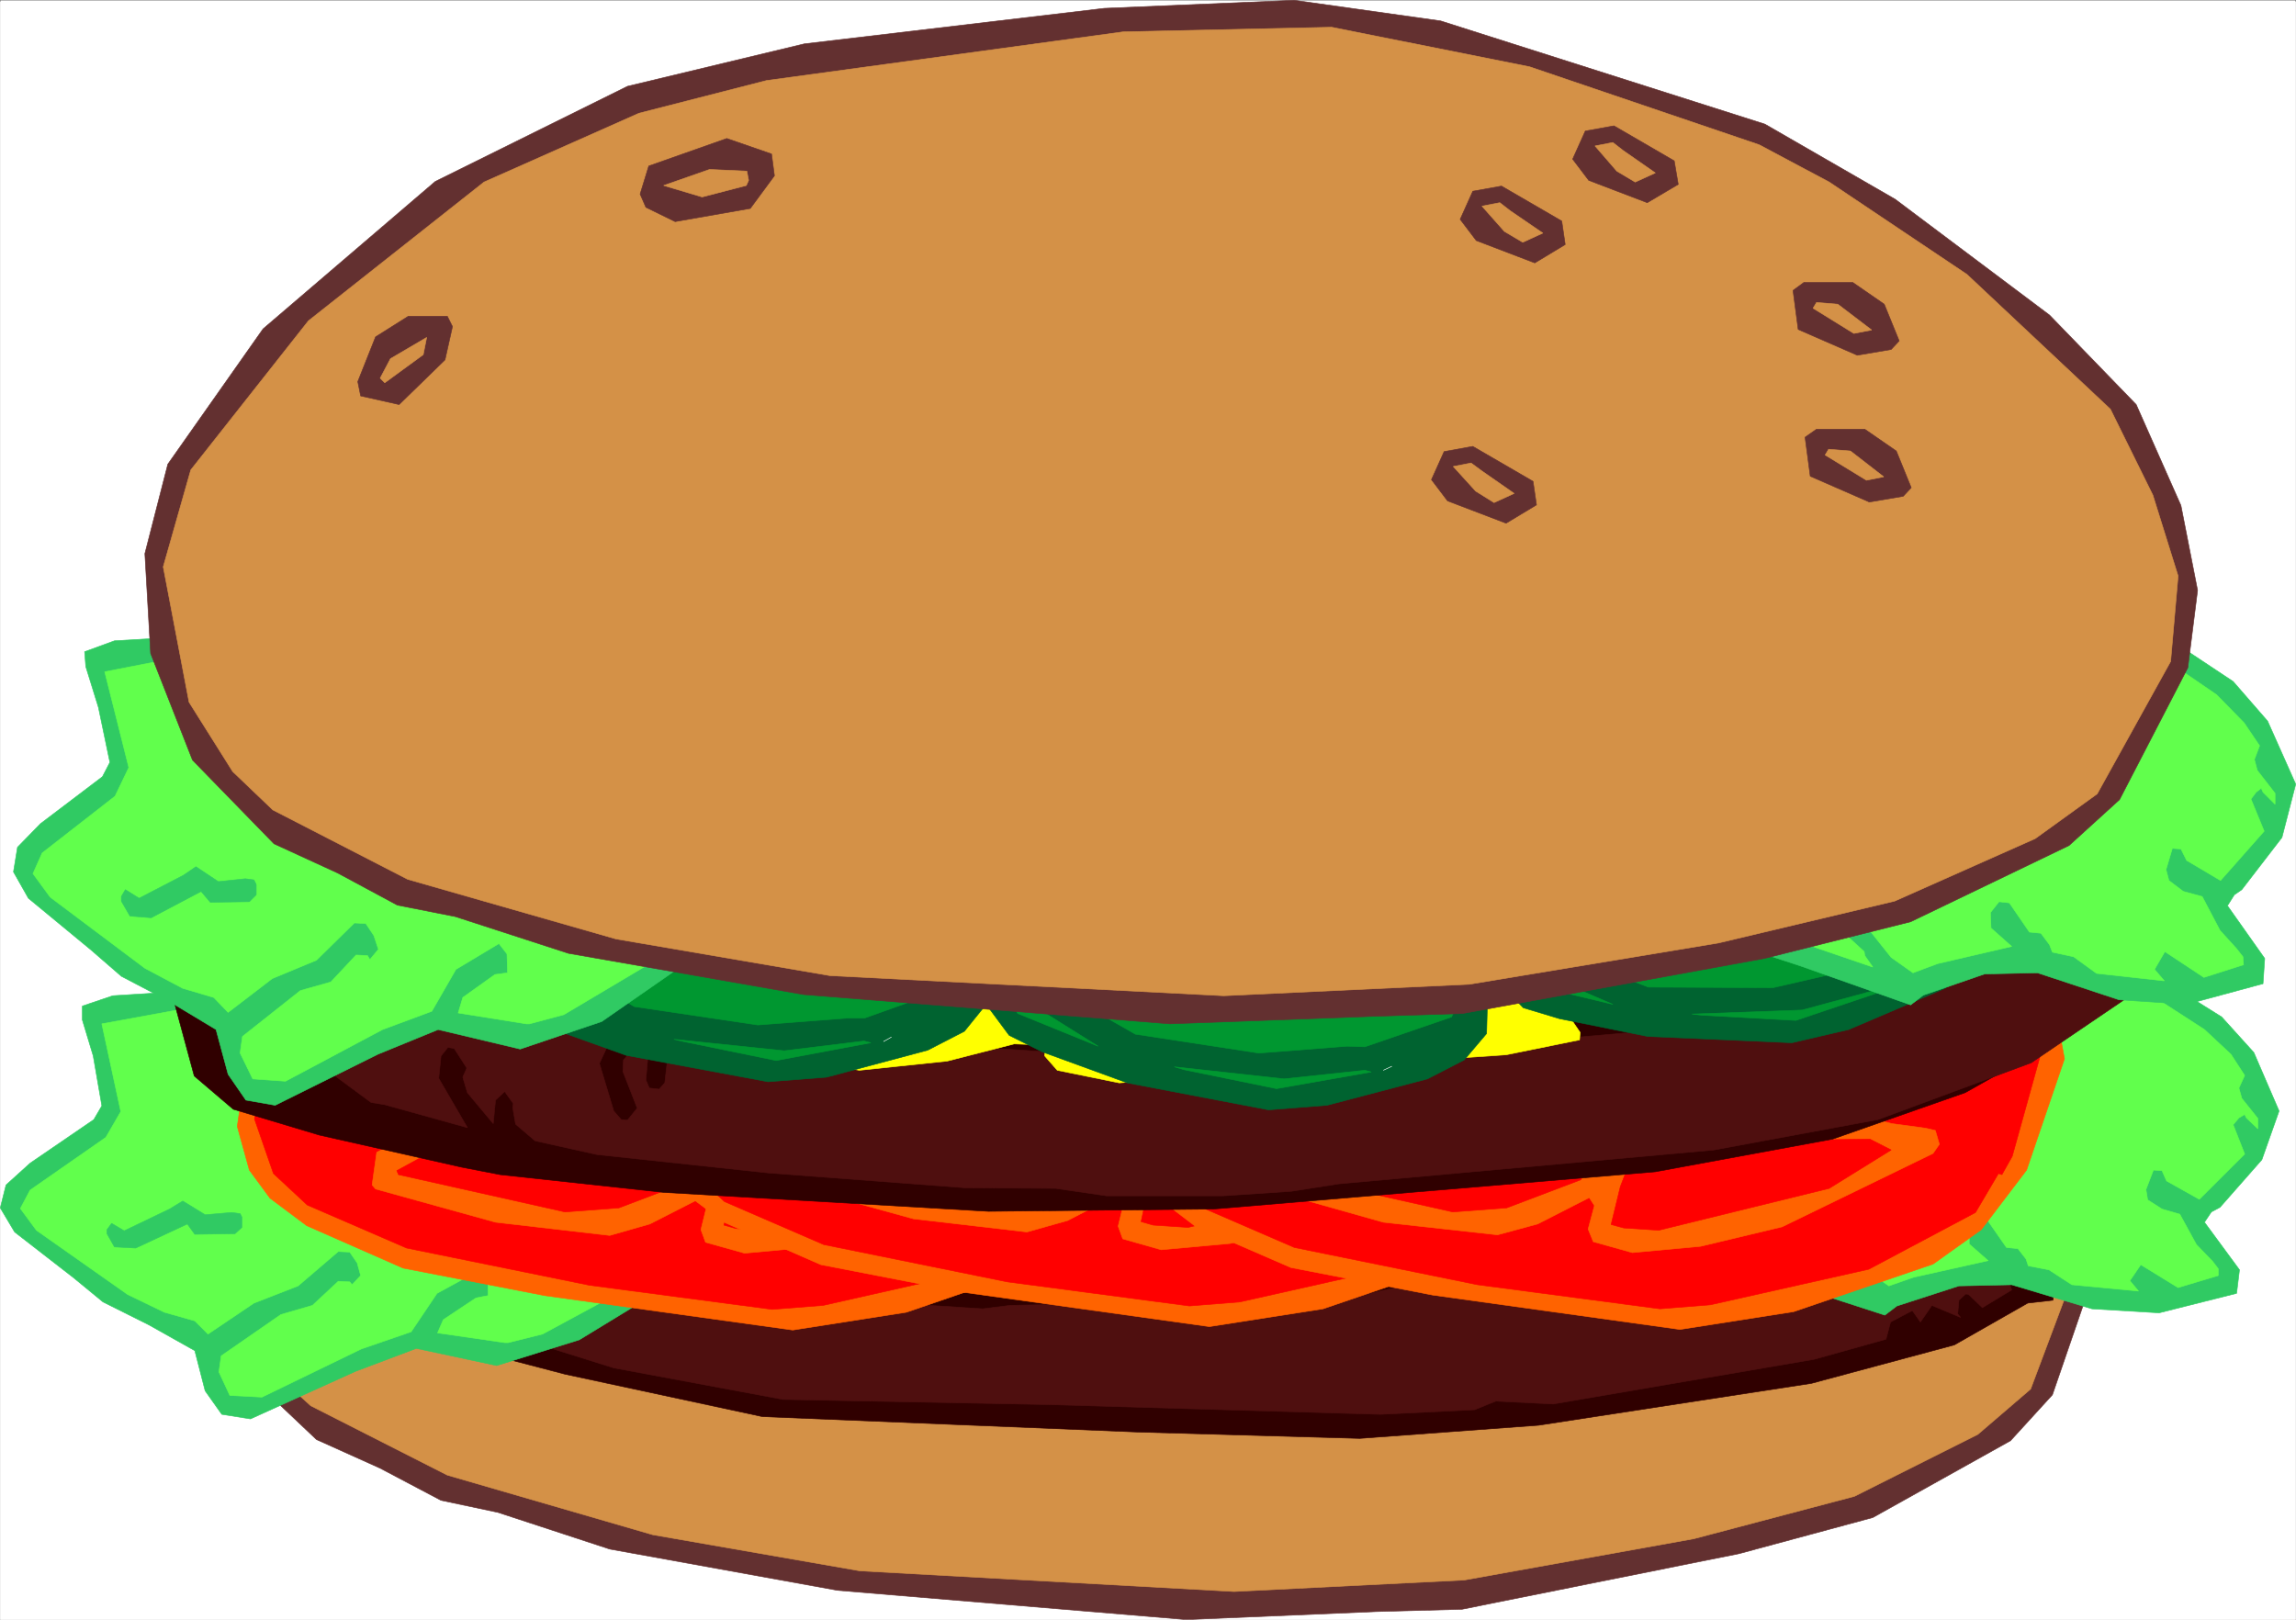 <svg width="3996.981" height="2819.604" viewBox="0 0 2997.736 2114.703" xmlns="http://www.w3.org/2000/svg"><rect x="0" y="0" width="2997.736" height="2114.703" fill="#333333" stroke="none"/><defs><clipPath id="a"><path d="M0 0h2997.016v2112.3H0Zm0 0"/></clipPath><clipPath id="b"><path d="M200 775h2539v1337.3H200Zm0 0"/></clipPath><clipPath id="c"><path d="M199 775h2541v1337.3H199Zm0 0"/></clipPath></defs><path style="fill:#fff;fill-opacity:1;fill-rule:nonzero;stroke:none" d="M0 2112.3h2997.016V-2.03H0Zm0 0" transform="translate(.36 2.402)"/><g clip-path="url(#a)" transform="translate(.36 2.402)"><path style="fill:#fff;fill-opacity:1;fill-rule:evenodd;stroke:#fff;stroke-width:.19;stroke-linecap:square;stroke-linejoin:bevel;stroke-miterlimit:10;stroke-opacity:1" d="M0 .25h766.5V541H0Zm0 0" transform="matrix(3.91 0 0 -3.91 0 2113.28)"/></g><g clip-path="url(#b)" transform="translate(.36 2.402)"><path style="fill:#633030;fill-opacity:1;fill-rule:evenodd;stroke:none" d="m2627.637 1302.191-122.89-116.05-210.517-150.457-174.582-98.102-418.093-134.777-183.575-26.942-233 10.48-363.394 46.41-210.55 54.665-219.509 124.297-185.101 192.41-94.387 176.695-12.004 116.793 25.492 130.281 71.164 139.274 116.164 110.027 83.168 37.457 79.41 41.914 74.172 15.72 146.118 47.937 297.433 53.879 455.555 38.199 248.012-10.477 111.632-3.012 361.868-72.609 174.582-47.152 179.82-100.332 54.703-59.903 59.195-172.195-1.484-101.074-36.715-111.55zm0 0"/></g><g clip-path="url(#c)" transform="translate(.36 2.402)"><path style="fill:none;stroke:#633030;stroke-width:.19;stroke-linecap:square;stroke-linejoin:bevel;stroke-miterlimit:10;stroke-opacity:1" d="m672.03 207.44-31.43 29.68-53.84 38.48-44.65 25.09-106.93 34.47-46.95 6.89-59.59-2.68-92.94-11.87-53.85-13.98-56.14-31.79-47.34-49.21-24.14-45.19-3.07-29.87 6.52-33.32 18.2-35.62 29.71-28.14 21.27-9.58 20.31-10.72 18.97-4.02 37.37-12.26 76.07-13.78L396.09.25l63.43 2.68 28.55.77 92.55 18.57 44.65 12.06 45.99 25.66 13.99 15.32 15.14 44.04-.38 25.85-9.39 28.53zm0 0" transform="matrix(3.91 0 0 -3.91 0 2113.28)"/></g><path style="fill:#d49147;fill-opacity:1;fill-rule:evenodd;stroke:#d49147;stroke-width:.19;stroke-linecap:square;stroke-linejoin:bevel;stroke-miterlimit:10;stroke-opacity:1" d="m663.98 205.71-51.16 45-47.72 30.64-23.76 12.64-76.07 26.04-64.01 13.21-65.53-1.72-110.19-16.09-38.9-11.1-45.6-22.98-48.87-46.15-30.28-49.59-4.21-32.56 14.18-45.19L89.3 84.69l14.37-13.02 45.61-23.17 68.6-19.91 69.17-12.06 124.94-6.9 76.85 3.83 76.65 13.79 53.65 14.17 41.2 20.68 17.63 15.13 16.67 44.42-1.72 28.34-11.69 27.19zm0 0" transform="matrix(3.91 0 0 -3.91 .36 2115.682)"/><path style="fill:#300000;fill-opacity:1;fill-rule:evenodd;stroke:#300000;stroke-width:.19;stroke-linecap:square;stroke-linejoin:bevel;stroke-miterlimit:10;stroke-opacity:1" d="m676.63 182.93 12.65-15.71 6.51-15.31-4.98-30.45-4.6-7.47-.77-7.08-8.43-.96-24.53-13.98-47.71-12.83-91.02-13.98-59.79-4.4-73.78 2.11-125.7 5.17-65.92 14.17-36.6 9.57-22.61 5.55-37.75 19.34-29.51 13.6-5.18.76-8.62 12.83-1.15 9.58 1.72 11.29-1.91 9.39 6.51 7.27 38.52 8.81 63.62 8.24 46.76 4.4 18.58.57 59.98 5.75 45.03-2.3 174.57-1.15 45.04-3.06 48.48-2.11 8.05.96 43.3-7.47zm0 0" transform="matrix(3.91 0 0 -3.91 .36 2115.682)"/><path style="fill:#4f1717;fill-opacity:1;fill-rule:evenodd;stroke:#4f1717;stroke-width:.19;stroke-linecap:square;stroke-linejoin:bevel;stroke-miterlimit:10;stroke-opacity:1" d="m662.45 180.05 11.3-5.74 1.15-.19 2.49-4.02-53.08-20.49-101.17-20.87-55.19-9.39-45.99-4.21-60.36-.57-55.96-1.15-107.12 10.15-41.58 9.76-18.01 7.09-9.2 1.34-37.75 17.04-29.51 15.51 22.8 8.62 65.35 7.27 29.89 4.98 9.2-1.34 42.54 3.45 16.48 2.1 4.79-2.1 13.41 4.21 24.34.19 26.06-1.53 10.92-.19 44.08-.19h123.6l1.91-3.07 9.39 1.34 98.11-4.02 28.56-4.98zm0 0" transform="matrix(3.91 0 0 -3.91 .36 2115.682)"/><path style="fill:#4f0f0f;fill-opacity:1;fill-rule:evenodd;stroke:#4f0f0f;stroke-width:.19;stroke-linecap:square;stroke-linejoin:bevel;stroke-miterlimit:10;stroke-opacity:1" d="m688.7 139.27-1.53-3.45-7.86-2.11-1.53-3.25-.19-2.49 1.72-2.68-17.25-1.92-2.3-1.91-.38-3.45 1.73-2.68 5.74.19 3.07-.38 1.73-4.79-9.78-5.93-4.6 4.4-.95.19-2.3-2.1-.39-4.6.96-1.15-9.58 4.02-3.83-5.55-2.69 3.83-7.28-3.83-1.53-5.74-23.95-6.71-87.19-14.93-19.17.96-7.09-2.88-31.42-1.53-110.95 3.26-88.53 1.72-56.53 10.53-42.16 13.21-31.62 8.05-20.12 10.72-51.35 23.55 4.98 8.62-1.92 2.87-3.83-.57-4.79 3.06.19 1.72 8.24-1.91 4.02-6.51 9.01-2.11 3.07-.57 1.91 1.91.19 3.64-4.21 4.98-4.03-.19-2.87.38-7.47 9-4.99.77.2 3.44 39.47-21.83 58.25-22.78 52.89-9.19 49.06-5.94 71.09-4.6 9.2 1.15 86.04 1.73 34.11 2.29 29.13 6.51 68.6 9.58 47.9 10.91 15.91.19 8.24-7.08 10.54 1.91 6.32-1.91 2.49 2.11 3.84-1.92 2.87-.38 2.3 2.1.38 3.45-10.35 8.43-5.17.76-6.32-6.12-7.09 2.29-.77 1.15 22.04 8.43 1.91-.19-.19-2.49 2.88-3.83 10.92-1.54.96 1.15.19 2.11-8.82 7.09 9.78 3.44 4.6-3.06 5.55 4.02 11.12-9.77zm0 0" transform="matrix(3.91 0 0 -3.91 .36 2115.682)"/><path style="fill:#30ca63;fill-opacity:1;fill-rule:evenodd;stroke:#30ca63;stroke-width:.19;stroke-linecap:square;stroke-linejoin:bevel;stroke-miterlimit:10;stroke-opacity:1" d="m686.98 232.9 26.06-13.4 28.74-18 10.73-11.87 8.43-19.53-5.75-16.28-13.98-15.89-2.88-1.54-2.3-3.44 11.69-15.89-.96-7.86-25.87-6.51-22.42 1.34-26.82 8.05-17.63-.39-20.7-6.7-4.02-3.06-36.03 11.68-62.28 18.38-10.73-3.45-8.43-6.51-7.66-3.83-26.83 3.45-31.24 5.94-43.3-6.51-16.68 3.83-20.31 8.04-15.33-1.53-39.28-17.05-32.96-1.53-32.19 4.79-22.23-5.36-30.47-18.58-27.59-8.61-26.83 5.74-20.31-7.66-35.07-15.89-9.58 1.53-5.56 7.85-3.45 13.41-15.33 8.61-15.33 7.66-9.77 8.04-19.74 15.32L0 137.74l1.92 7.65 8.04 7.28 21.27 14.55 2.69 4.6-2.88 16.66-3.64 12.06v4.6l10.16 3.44 41.96 2.69 30.09-.39 12.46 7.85 42.92-.76 20.5 11.29 4.22 2.69 49.25-4.03 65.34-14.55 39.67 1.34 20.12 14.17 18.97 2.68 43.69-3.44 32.96-4.79 28.55-1.53 13.61 4.98 12.26 10.14 37.37.58 46.56-7.66 22.04 1.91 22.04 19.92 9.96-1.73zm0 0" transform="matrix(3.91 0 0 -3.91 .36 2115.682)"/><path style="fill:#61ff4c;fill-opacity:1;fill-rule:evenodd;stroke:#61ff4c;stroke-width:.19;stroke-linecap:square;stroke-linejoin:bevel;stroke-miterlimit:10;stroke-opacity:1" d="m715.91 210.31 20.12-13.02 8.82-8.24 4.6-7.08-1.92-4.21.96-3.45 5.36-6.7v-3.45l-3.83 3.64-.57 1.15-1.92-1.15-1.92-2.3 3.84-9.77-15.14-15.12-10.93 6.13-1.53 3.44-2.87.19-2.49-6.51.57-3.44 4.79-3.07 5.94-1.72 5.56-10.15 5.36-5.55 1.92-2.49v-2.3l-13.41-4.02-12.46 7.66-3.64-5.36 2.87-3.45-22.22 2.11-7.67 4.98-6.9 1.34-.76 2.29-2.69 3.45-3.83.38-6.13 8.81-3.45.19-2.87-3.25v-4.6l6.32-5.55-24.91-5.55-8.24-2.88-6.9 4.79-13.61 16.09-3.45 2.68-2.87-2.3v-5.36l10.92-9.39v-1.14l2.49-3.64-54.23 16.85-4.98 2.68 8.82 4.21 7.09-.19 1.53 2.11-.96 5.74-2.49 1.72-12.65-3.25-11.3-6.51-14.37 2.87-12.46-2.68-11.69-9.19-6.32-1.73-7.28 5.94-1.73 5.55-13.41 13.02-4.41.77-2.87-3.06v-2.3l15.52-12.45 1.91-6.89-16.28 2.87-1.73 2.3-32.96 1.72-6.51-.57v3.25l-4.41 2.68-13.61.58-4.02 6.51-.19 2.3-5.56 2.49-16.29 3.25-1.34-3.64.19-3.25 4.22-3.64 14.18-1.72 2.87-7.66 8.82-3.83-18.02-1.53-13.41 4.21-24.72 6.89-14.18-1.72-21.65-10.15-11.31-5.74-35.64-2.88-33.15 4.98-11.69-1.53v2.11l-3.83 4.78-6.33.19-13.22 2.88-18.59-5.75-8.05 4.02-1.91 3.07-1.92 2.29-2.49.2-1.92-3.64.2-2.87 9.58-9.58 13.6-.57 8.82 4.21 14.56-1.91 2.68-2.49-44.64-24.13-11.5-2.87h-1.15l-22.42 3.25 1.91 4.41 10.93 7.27 4.02.77v5.55l-2.3 3.26-14.75-8.05-8.63-12.83-16.67-5.74-33.15-16.08-10.73.57-3.64 7.85.77 5.36 19.92 13.79 10.54 3.06 8.63 8.05 3.83-.2.77-.95 2.87 3.06-1.15 4.21-2.49 3.64-3.83.19-13.42-11.49-14.75-5.74-15.33-10.34-4.41 4.4-10.16 2.88-12.26 5.93-30.47 21.45-5.36 7.27 3.25 6.13 25.3 17.62 4.98 8.61-6.32 29.3 31.42 5.75 47.14-1.15 11.69 7.47 12.46-.58 12.65-4.21 3.45-.19 1.91 2.29 16.86 3.64 23.19 13.21 52.89-5.93 55.38-12.64 41.77.77 8.82 4.21 11.88 10.72 29.32 2.87 87.38-10.91 17.24 3.45 19.17 12.44 28.74.19 4.22-1.91 52.69-6.32 20.7 4.41 20.12 17.23 23.57-8.24zm0 0" transform="matrix(3.91 0 0 -3.91 .36 2115.682)"/><path style="fill:#30ca63;fill-opacity:1;fill-rule:evenodd;stroke:#30ca63;stroke-width:.19;stroke-linecap:square;stroke-linejoin:bevel;stroke-miterlimit:10;stroke-opacity:1" d="m319.44 140.61-3.45-1.92-9.2.39-14.95-9.58-18.97-1.91-6.89.95v6.9l11.68-2.87 17.63 4.78 13.23 10.15 9-2.68zM77.22 136.2l2.88-.38.57-1.15v-3.45l-2.3-2.1-13.41-.19-2.49 3.44-17.25-8.04-7.09.38-2.49 4.41v1.34l1.54 2.11 4.21-2.49 15.14 7.27 4.41 2.68 7.47-4.59zm0 0" transform="matrix(3.91 0 0 -3.91 .36 2115.682)"/><path style="fill:#ff6300;fill-opacity:1;fill-rule:evenodd;stroke:#ff6300;stroke-width:.19;stroke-linecap:square;stroke-linejoin:bevel;stroke-miterlimit:10;stroke-opacity:1" d="M372.33 232.9 389 207.05l3.83-19.72-12.65-37.15-14.94-19.91-16.29-11.49-46.37-15.89-37.95-5.94-82.78 11.49-47.33 9.19-32.19 14.17-12.27 9.19-6.89 9.38-4.03 14.56 5.17 35.99 18.98 22.41 76.84 38.49 46.56 12.06 64.58-2.68 11.31-1.53 40.81-13.79zm0 0" transform="matrix(3.91 0 0 -3.91 .36 2115.682)"/><path style="fill:red;fill-opacity:1;fill-rule:evenodd;stroke:red;stroke-width:.19;stroke-linecap:square;stroke-linejoin:bevel;stroke-miterlimit:10;stroke-opacity:1" d="m356.23 238.46 22.8-26.05 6.52-20.48-10.16-37.15-3.45-6.13-1.15.38-7.66-13.02-35.64-18.95-52.7-11.88-17.05-1.34-60.94 8.05-61.13 12.44-33.15 14.36-11.31 10.53-6.32 18.2 4.41 28.53 14.18 19.72 73.01 36 49.44 15.51 16.09-3.64 10.73 3.26 48.1-4.22 29.51-9.19zm0 0" transform="matrix(3.91 0 0 -3.91 .36 2115.682)"/><path style="fill:#ff6300;fill-opacity:1;fill-rule:evenodd;stroke:#ff6300;stroke-width:.19;stroke-linecap:square;stroke-linejoin:bevel;stroke-miterlimit:10;stroke-opacity:1" d="m318.86 243.82-39.66-23.75-4.41-3.83 4.22-1.15 49.63 16.28 15.33-4.21 15.14-15.32 3.44-14.74-4.4-17.43-14.76-7.08-17.05-2.88-1.34-1.34 10.15-2.68 11.31-1.53 3.26-.77 1.34-4.4-2.11-3.06-50.4-24.71-27.21-6.51-22.8-2.1-13.03 3.64-1.54 4.21 1.92 7.85-1.72 2.87-17.25-8.81-13.41-3.83-38.14 4.41-40.05 11.1-1.15 1.34 1.54 10.92 20.12 10.53 14.75 9.19-8.05 1.15-38.7-10.15-11.31.19-5.94 3.45-1.73 8.62 10.74 15.7 25.86 19.53 36.03 18.38 31.43 13.98 40.81 4.79 35.07 2.1 41.97-3.06 3.45-1.15zm0 0" transform="matrix(3.91 0 0 -3.91 .36 2115.682)"/><path style="fill:red;fill-opacity:1;fill-rule:evenodd;stroke:red;stroke-width:.19;stroke-linecap:square;stroke-linejoin:bevel;stroke-miterlimit:10;stroke-opacity:1" d="m298.17 236.92-37.56-21.83-8.24-8.04-3.26-9.76-12.26 3.06-14.18-.96-2.88-2.1-.57-3.07 1.15-2.87 10.35-1.72 3.25-.77-4.02-16.47 2.11-1.72 3.06-.57 11.12 15.51 21.84-1.34 2.88 1.72.76 3.64-2.3 4.21h-8.43l-4.4 1.15 1.91 7.66 51.55 14.93 15.33 5.75 14.37-4.21 15.91-15.32-1.15-14.75-2.69-6.7-11.49-3.83-36.22-4.4-45.22 1.72-2.69-2.11-1.15-4.78 3.84-3.64 12.45-.77 16.48-4.59 40.05.76 7.09-3.63-20.7-13.03-56.72-13.97-11.88.76-4.02 1.15 2.87 12.64 5.37 13.4 1.15 4.98-2.11 4.21-2.3.77-6.32-7.28-9.01-13.59-24.72-9.38-18.01-1.35-55.57 12.45-.58 1.34 44.27 24.13 31.04 12.83 3.07 2.87-.39 3.83-1.34 3.06-25.67-5.74-41.78-11.11-28.17-5.93-8.24 1.15-1.91.57 1.72 6.89 24.15 22.02 67.45 32.75 59.4 8.81 41.58-1.73 6.71-1.91zm0 0" transform="matrix(3.91 0 0 -3.91 .36 2115.682)"/><path style="fill:#ff6300;fill-opacity:1;fill-rule:evenodd;stroke:#ff6300;stroke-width:.19;stroke-linecap:square;stroke-linejoin:bevel;stroke-miterlimit:10;stroke-opacity:1" d="m247.58 235.97-.58-3.45-20.12-5.55-2.87-1.92 8.05-8.61 7.85-3.07 1.35-4.02-3.84-2.49-34.87 8.04-19.74-.95-1.53.38v3.64l4.21 6.7 21.27 7.66 22.42 3.64 14.18 3.63 2.49-.57zm87.38-36.19-2.68-5.37-14.95 5.17 1.15 5.37 6.52 2.49 5.36-6.52zm0 0" transform="matrix(3.91 0 0 -3.91 .36 2115.682)"/><path style="fill:red;fill-opacity:1;fill-rule:evenodd;stroke:red;stroke-width:.19;stroke-linecap:square;stroke-linejoin:bevel;stroke-miterlimit:10;stroke-opacity:1" d="m213.85 221.03-15.33.77-1.72.57 17.25 5.17.95-2.49zm0 0" transform="matrix(3.91 0 0 -3.91 .36 2115.682)"/><path style="fill:#ff6300;fill-opacity:1;fill-rule:evenodd;stroke:#ff6300;stroke-width:.19;stroke-linecap:square;stroke-linejoin:bevel;stroke-miterlimit:10;stroke-opacity:1" d="m176.49 204.37-.39-2.3-11.88-1.91-6.51 5.55.96 4.6 5.74.76 4.41 3.64 6.9-9zm26.06-37.15 7.09-5.74 1.34-.19 1.34.76-.77-2.49-2.1.58-1.73-2.87-.57-2.49-3.26 2.1-3.07-2.68-2.3-.76-3.06.76.57 2.68-5.94 5.37.58 2.29 9.19 4.6 2.88-.77zm308.9 66.83 17.05-25.85 3.64-19.72-12.64-37.15-15.14-19.91-16.1-11.49-46.56-15.9-37.95-5.93-82.39 11.49-47.34 9.19-32.38 14.17-12.26 9.19-6.9 9.38-4.03 14.55 5.37 36 18.78 22.41 77.03 38.49L366 275.03l64.58-2.68 11.12-1.72 41-13.6zm0 0" transform="matrix(3.91 0 0 -3.91 .36 2115.682)"/><path style="fill:red;fill-opacity:1;fill-rule:evenodd;stroke:red;stroke-width:.19;stroke-linecap:square;stroke-linejoin:bevel;stroke-miterlimit:10;stroke-opacity:1" d="m495.35 239.6 23-26.04 6.51-20.49-10.16-37.14-3.44-6.13-1.15.38-7.67-13.02-35.64-18.96-52.89-11.87-16.86-1.34-60.75 8.04-61.32 12.45-33.15 14.36-11.31 10.53-6.32 18.19 4.41 28.54 14.18 19.72 73.2 36 49.25 15.51 16.09-3.64 10.73 3.25 48.1-4.21 29.32-9.19zm0 0" transform="matrix(3.91 0 0 -3.91 .36 2115.682)"/><path style="fill:#ff6300;fill-opacity:1;fill-rule:evenodd;stroke:#ff6300;stroke-width:.19;stroke-linecap:square;stroke-linejoin:bevel;stroke-miterlimit:10;stroke-opacity:1" d="m457.98 244.97-39.47-23.75-4.6-3.83 4.41-1.15 49.44 16.28 15.52-4.21 14.94-15.32 3.65-14.75-4.41-17.42-14.76-7.09-17.05-2.87-1.53-1.34 10.34-2.68 11.31-1.34 3.07-.96 1.53-4.4-2.11-3.06-50.4-24.71-27.21-6.51-22.99-2.1-12.84 3.64-1.53 4.21 1.91 7.85-1.72 2.87-17.06-8.81-13.6-3.83-37.94 4.41-40.25 11.1-1.15 1.34 1.54 10.92 20.31 10.53 14.75 9.19-8.24 1.15-38.51-10.15-11.5.19-5.94 3.45-1.72 8.62 10.92 15.7 25.68 19.53 36.02 18.38 31.43 13.98 40.81 4.79 34.88 2.1 41.97-3.06 3.45-1.15zm0 0" transform="matrix(3.91 0 0 -3.91 .36 2115.682)"/><path style="fill:red;fill-opacity:1;fill-rule:evenodd;stroke:red;stroke-width:.19;stroke-linecap:square;stroke-linejoin:bevel;stroke-miterlimit:10;stroke-opacity:1" d="m437.29 238.07-37.56-21.83-8.05-8.04-3.45-9.76-12.07 3.06-14.18-.96-2.68-2.1-.77-3.07 1.34-2.87 10.16-1.72 3.26-.77-4.03-16.47 2.11-1.53 3.07-.77 10.92 15.52 21.84-1.35 2.88 1.73.96 3.64-2.5 4.21h-8.43l-4.21 1.15 1.91 7.66 51.36 14.93 15.33 5.75 14.37-4.02 16.1-15.51-1.34-14.75-2.5-6.7-11.68-3.83-36.22-4.4-45.03 1.72-2.88-2.11-1.15-4.78 4.03-3.64 12.45-.77 16.29-4.59 40.05.76 7.09-3.64-20.5-13.02-56.92-13.98-11.69.77-4.02 1.15 2.68 12.64 5.37 13.4 1.15 4.98-1.92 4.21-2.3.77-6.32-7.28-9.01-13.59-24.72-9.39-18.01-1.34-55.57 12.45-.58 1.34 44.46 24.13 30.85 12.83 3.07 2.87-.19 3.83-1.54 3.06-25.67-5.74-41.78-11.11-28.17-5.93-8.24 1.15-1.72.57 1.53 6.89 24.15 22.02 67.45 32.75 59.4 8.81 41.39-1.73 6.71-1.91zm0 0" transform="matrix(3.91 0 0 -3.91 .36 2115.682)"/><path style="fill:#ff6300;fill-opacity:1;fill-rule:evenodd;stroke:#ff6300;stroke-width:.19;stroke-linecap:square;stroke-linejoin:bevel;stroke-miterlimit:10;stroke-opacity:1" d="m386.89 237.12-.77-3.45-19.73-5.55-2.88-1.92 8.05-8.62 7.67-3.06 1.34-4.02-3.84-2.49-34.87 8.04-19.74-.96-1.34.39v3.64l4.02 6.7 21.47 7.66 22.42 3.64 14.18 3.63 2.3-.57zm87.19-36.2-2.49-5.36-15.14 5.17 1.15 5.56 6.71 2.29 5.17-6.51zm0 0" transform="matrix(3.91 0 0 -3.91 .36 2115.682)"/><path style="fill:red;fill-opacity:1;fill-rule:evenodd;stroke:red;stroke-width:.19;stroke-linecap:square;stroke-linejoin:bevel;stroke-miterlimit:10;stroke-opacity:1" d="m353.36 222.18-15.53.77-1.53.57 17.06 5.17.95-2.49zm0 0" transform="matrix(3.91 0 0 -3.91 .36 2115.682)"/><path style="fill:#ff6300;fill-opacity:1;fill-rule:evenodd;stroke:#ff6300;stroke-width:.19;stroke-linecap:square;stroke-linejoin:bevel;stroke-miterlimit:10;stroke-opacity:1" d="m315.99 205.52-.38-2.3-12.08-1.91-6.51 5.55.96 4.6 5.75.76 4.59 3.64 6.71-9zm26.06-37.15 7.09-5.74 1.34-.19 1.15.76-.57-2.49-2.3.58-1.73-2.87-.57-2.49-3.07 2.1-3.06-2.68-2.5-.76-3.06.76.57 2.68-5.94 5.36.58 2.3 9.2 4.6 2.87-.77zm326.53 64.72 17.05-25.85 3.65-19.72-12.65-37.15-15.14-19.91-16.1-11.49-46.56-15.89-37.94-5.94-82.59 11.49-47.34 9.19-32.19 13.98-12.26 9.38-6.9 9.38-3.83 14.37 5.17 36.19 18.59 22.4 77.03 38.49 46.57 12.06 64.57-2.87 11.12-1.34 41.01-13.98zm0 0" transform="matrix(3.91 0 0 -3.91 .36 2115.682)"/><path style="fill:red;fill-opacity:1;fill-rule:evenodd;stroke:red;stroke-width:.19;stroke-linecap:square;stroke-linejoin:bevel;stroke-miterlimit:10;stroke-opacity:1" d="m652.67 238.65 22.81-26.04 6.7-20.49-10.34-37.15-3.45-6.13-1.15.38-7.67-13.02-35.64-18.95-52.89-11.88-16.86-1.34-60.94 8.05-61.13 12.44-33.15 14.36-11.3 10.54-6.33 18.19 4.41 28.53 14.18 19.72 73.01 36 49.44 15.51 16.1-3.64 10.73 3.26 48.1-4.22 29.31-9.38zm0 0" transform="matrix(3.91 0 0 -3.91 .36 2115.682)"/><path style="fill:#ff6300;fill-opacity:1;fill-rule:evenodd;stroke:#ff6300;stroke-width:.19;stroke-linecap:square;stroke-linejoin:bevel;stroke-miterlimit:10;stroke-opacity:1" d="m615.31 244.01-39.67-23.75-4.6-3.82 4.41-1.15 49.44 16.27 15.52-4.21 15.14-15.32 3.45-14.74-4.41-17.62-14.75-6.89-17.06-2.88-1.53-1.34 10.35-2.68 11.3-1.53 3.26-.76 1.34-4.6-2.11-3.06L595 131.42l-27.22-6.51-22.8-2.11-13.03 3.64-1.72 4.21 2.1 7.85-1.72 2.68-17.25-8.81-13.41-3.63-38.13 4.21-40.05 11.3-1.15 1.14 1.34 11.11 20.31 10.53 14.76 9.19-8.05.96-38.71-9.96-11.31.2-5.94 3.25-1.72 8.81 10.73 15.51 25.87 19.53 36.02 18.57 31.43 13.98 40.82 4.6 34.87 2.3 41.97-3.07 3.64-1.15zm0 0" transform="matrix(3.91 0 0 -3.91 .36 2115.682)"/><path style="fill:red;fill-opacity:1;fill-rule:evenodd;stroke:red;stroke-width:.19;stroke-linecap:square;stroke-linejoin:bevel;stroke-miterlimit:10;stroke-opacity:1" d="m594.61 237.12-37.75-22.03-8.05-7.85-3.25-9.95-12.46 3.25-14.18-.96-2.68-2.29-.77-2.88 1.34-3.06 10.35-1.53 3.07-.77-3.84-16.46 2.11-1.73 2.88-.76 11.3 15.7 21.85-1.53 2.87 1.91.77 3.45-2.49 4.4h-8.24l-4.41 1.15 1.92 7.66 51.54 14.94 15.33 5.55 14.18-4.02 16.1-15.51-1.15-14.56-2.68-6.7-11.69-3.83-36.03-4.4-45.22 1.72-2.68-2.1-1.15-4.79 3.83-3.64 12.45-.77 16.29-4.59 40.24.57 7.09-3.63-20.69-12.83-56.91-13.98-11.69.76-4.22 1.15 3.07 12.64 5.17 13.4 1.15 4.79-1.92 4.41-2.29.76-6.33-7.28-9-13.78-24.72-9.38-18.02-1.35-55.57 12.45-.57 1.53 44.26 24.13 31.05 12.83 3.06 2.87-.38 3.64-1.53 3.26-25.49-5.75-41.97-11.11-27.97-5.93-8.24 1.15-1.92.57 1.53 6.9 24.34 22.02 67.45 32.74 59.4 8.62 41.59-1.73 6.51-1.72zm0 0" transform="matrix(3.91 0 0 -3.91 .36 2115.682)"/><path style="fill:#ff6300;fill-opacity:1;fill-rule:evenodd;stroke:#ff6300;stroke-width:.19;stroke-linecap:square;stroke-linejoin:bevel;stroke-miterlimit:10;stroke-opacity:1" d="m544.02 236.16-.76-3.45-19.93-5.55-2.88-2.11 8.05-8.42 7.67-3.26 1.53-3.83-4.02-2.68-34.88 8.23-19.55-.95-1.53.38v3.64l4.03 6.7 21.46 7.66 22.42 3.64 14.18 3.64 2.49-.58zm87.38-36.38-2.68-5.37-15.14 5.37 1.15 5.36 6.71 2.3 5.17-6.32zm0 0" transform="matrix(3.91 0 0 -3.91 .36 2115.682)"/><path style="fill:red;fill-opacity:1;fill-rule:evenodd;stroke:red;stroke-width:.19;stroke-linecap:square;stroke-linejoin:bevel;stroke-miterlimit:10;stroke-opacity:1" d="m510.3 221.22-15.52.77-1.54.57 17.25 4.98.77-2.49zm0 0" transform="matrix(3.91 0 0 -3.91 .36 2115.682)"/><path style="fill:#ff6300;fill-opacity:1;fill-rule:evenodd;stroke:#ff6300;stroke-width:.19;stroke-linecap:square;stroke-linejoin:bevel;stroke-miterlimit:10;stroke-opacity:1" d="m472.93 204.37-.38-2.1-12.08-1.92-6.51 5.36 1.15 4.79 5.75.77 4.41 3.63 6.89-9zm26.06-37.15 7.09-5.55 1.34-.38 1.34.96-.76-2.69-2.11.58-1.72-2.68-.58-2.49-3.26 2.11-3.06-2.69-2.49-.76-3.07.76.57 2.69-5.74 5.36.57 2.29 9.2 4.6 2.87-.96zm0 0" transform="matrix(3.91 0 0 -3.91 .36 2115.682)"/><path style="fill:#300000;fill-opacity:1;fill-rule:evenodd;stroke:#300000;stroke-width:.19;stroke-linecap:square;stroke-linejoin:bevel;stroke-miterlimit:10;stroke-opacity:1" d="m606.49 288.82 76.27-13.98 30.85-10.34 10.54-5.36 3.07-5.37 3.06-13.02-.96-10.72-4.21-7.47-29.51-24.12-39.48-22.22-44.26-15.51-59.21-10.91-147.55-12.45-75.12-.76-108.46 6.32-54.61 5.93-12.84 2.49-47.53 10.72-28.74 8.62-13.03 11.11-7.67 28.34v13.02l8.24 10.91 15.33 15.32 8.44 6.89 34.68 15.71 64 18.76 75.69 13.6 109.42 4.02 46.76 1.34 50.01-.58 24.34-1.15 38.32-4.02 1.15.96 46.38-9.38zm0 0" transform="matrix(3.91 0 0 -3.91 .36 2115.682)"/><path style="fill:#4f1717;fill-opacity:1;fill-rule:evenodd;stroke:#4f1717;stroke-width:.19;stroke-linecap:square;stroke-linejoin:bevel;stroke-miterlimit:10;stroke-opacity:1" d="m661.87 271.2 21.46-4.79 8.82-1.91 3.07-.39-15.72-4.78-31.81-21.26-25.29-15.12-32.2-13.41-40.81-5.17-43.31-2.68-42.54-4.4-72.24-2.11-110.57 3.64-69.94.57-69.95 11.11-32.96 13.4-15.9 12.45-2.49 6.13.57 4.98 29.51 15.89 53.08 16.85 10.93 2.11 13.41 4.02 33.34 5.17 47.91 7.08 97.54 3.45 33.15 2.49 16.09-1.34 4.99-.58h53.65l29.7-4.21 1.34.77 62.86-10.15zm0 0" transform="matrix(3.91 0 0 -3.91 .36 2115.682)"/><path style="fill:#4f0f0f;fill-opacity:1;fill-rule:evenodd;stroke:#4f0f0f;stroke-width:.19;stroke-linecap:square;stroke-linejoin:bevel;stroke-miterlimit:10;stroke-opacity:1" d="m735.84 229.26-20.7-17.99-36.98-25.09L627 167.22l-54.81-10.14-125.13-11.3-15.9-2.49-23-1.53h-38.71l-17.05 2.49-30.09.19-65.92 4.98-57.1 6.12-20.7 4.6-6.51 5.55-.96 5.55.19 1.35-2.87 4.02-3.07-2.88-.76-7.85-8.63 10.34-1.53 5.17 1.34 3.07-4.21 6.51-2.11.38-2.3-2.87-.77-7.47 9.58-16.47-27.59 7.66-4.6.77-17.63 13.02-11.88 27.76.57 5.75 14.18 15.13 7.29 4.78 1.15-.19.57-1.53-16.48-18.57.58-16.09 4.21-6.32 4.03-.57 2.1 1.53-3.45 16.28 3.65 7.08 10.53 8.23-7.85-12.82 2.11-13.6 3.64-4.02 2.3.96 2.1 1.91-4.02 11.49 3.64 5.94 5.37 4.21-.58-13.79 2.3-2.87 5.94 9.57 24.34-10.15 40.05-8.61 2.68-.38-5.17-11.11 4.79-15.89 2.49-2.88 2.11-.19 3.25 4.02-4.79 12.26.19 3.83 7.48 8.42 1.15-1.72-1.15-13.4 1.15-2.68 3.26-.39 1.91 2.11.77 6.7 6.51 5.94 4.03-6.51 6.32 6.32 71.48-2.69 15.71 2.11 43.31-2.87 74.35.19 30.08 1.53 68.22 5.94 56.72 3.06 18.78 5.36 45.23 22.41 25.67 18 15.33 8.04 12.46 3.45 12.07-2.11 5.37-3.45 2.87-12.83zm0 0" transform="matrix(3.91 0 0 -3.91 .36 2115.682)"/><path style="fill:#ff0;fill-opacity:1;fill-rule:evenodd;stroke:#ff0;stroke-width:.19;stroke-linecap:square;stroke-linejoin:bevel;stroke-miterlimit:10;stroke-opacity:1" d="M445.53 245.73h23.18l35.84 3.64 31.43-3.64 2.49-5.93.95-2.49-3.64-7.47-21.65-12.26-7.28-2.1-1.34-.96-.19-2.49 18.97-10.91 3.25-4.79-.19-2.49-24.53-4.98-59.59-4.02-69.56-5.36-20.7 4.21-4.21 4.79.19 3.64-10.35.38-22.42-5.74-29.32-3.07-31.81 5.94-2.3 3.64 1.73 5.17 3.26 2.29.95.96.2 1.53-26.26 1.92-12.84-3.07-24.33 5.94.76 9.38 17.25 11.87 29.89 12.83 29.71 7.85 27.97 3.64 36.99 2.11 74.73 5.17 22.8-3.06zm0 0" transform="matrix(3.91 0 0 -3.91 .36 2115.682)"/><path style="fill:#ff0;fill-opacity:1;fill-rule:evenodd;stroke:#ff0;stroke-width:.19;stroke-linecap:square;stroke-linejoin:bevel;stroke-miterlimit:10;stroke-opacity:1" d="m434.22 248.6-.38-7.27 6.13-3.26 46.57 3.64 22.42 4.02 20.69-4.21 3.26-4.02-2.88-5.36-28.16-11.49-5.37-5.75-.19-4.98 11.69-7.85 3.83-1.72h.96l.96-1.15-64.58-8.42-71.29-4.79-17.05 4.59h-2.49l-6.71 11.49-22.04-5.17-30.66-5.55-32.19 3.83-.96.77h-1.34l5.56 10.34-2.3 3.44-46.56.77-15.53 1.53-1.34 1.72 2.49 3.83 43.12 19.34 10.54 2.11 12.84-.38 27.21 7.08 106.92 7.28 24.72-1.92zm0 0" transform="matrix(3.91 0 0 -3.91 .36 2115.682)"/><path style="fill:#006330;fill-opacity:1;fill-rule:evenodd;stroke:#006330;stroke-width:.19;stroke-linecap:square;stroke-linejoin:bevel;stroke-miterlimit:10;stroke-opacity:1" d="m490.75 236.92 6.33-10.34 1.14-14.55-1.53-1.91-.38-14.17-7.47-8.81-12.27-6.32-33.53-8.81-19.55-1.53-47.14 9-28.36 10.34-11.11 5.55-7.67 10.34-3.26 8.24 4.41 19.53 1.92 7.66 5.75 7.08 25.48 10.92 35.26 5.55 41.2-2.87 30.66-10.15zm0 0" transform="matrix(3.91 0 0 -3.91 .36 2115.682)"/><path style="fill:#009730;fill-opacity:1;fill-rule:evenodd;stroke:#009730;stroke-width:.19;stroke-linecap:square;stroke-linejoin:bevel;stroke-miterlimit:10;stroke-opacity:1" d="m487.3 228.12 4.41-8.24-3.07-9-4.02-9.38-28.94-9.96-5.94.19-29.51-2.29-41.2 6.31-31.23 17.81-8.05 7.47-3.26 10.53 4.22 9.77 24.72 11.1 30.28 4.6 38.13-4.6 12.07-.76 24.72-9.38zm0 0" transform="matrix(3.91 0 0 -3.91 .36 2115.682)"/><path style="fill:#fff;fill-opacity:1;fill-rule:evenodd;stroke:#fff;stroke-width:.19;stroke-linecap:square;stroke-linejoin:bevel;stroke-miterlimit:10;stroke-opacity:1" d="m464.69 185.03-2.87-1.34zm0 0" transform="matrix(3.91 0 0 -3.91 .36 2115.682)"/><path style="fill:#009730;fill-opacity:1;fill-rule:evenodd;stroke:#009730;stroke-width:.19;stroke-linecap:square;stroke-linejoin:bevel;stroke-miterlimit:10;stroke-opacity:1" d="m426.17 177.56-30.85 6.32-3.26.96 36.61-4.02 27.01 2.87 2.11-.57zm-59.59 14.17-26.83 10.92-6.32 12.44 12.64-10.53zm0 0" transform="matrix(3.91 0 0 -3.91 .36 2115.682)"/><path style="fill:#006330;fill-opacity:1;fill-rule:evenodd;stroke:#006330;stroke-width:.19;stroke-linecap:square;stroke-linejoin:bevel;stroke-miterlimit:10;stroke-opacity:1" d="m654.78 268.9 7.86-9.38 3.26-14.36-1.34-1.92 1.72-14.36-5.94-9.76-11.31-8.24-31.81-13.59-18.97-4.41-48.09 2.11-29.51 5.93-12.08 3.64-9 9.39-4.6 7.66 1.34 19.72.96 7.85 4.6 7.85 23.57 14.55 34.1 10.73 41.2 3.25 31.81-5.17zm0 0" transform="matrix(3.91 0 0 -3.91 .36 2115.682)"/><path style="fill:#009730;fill-opacity:1;fill-rule:evenodd;stroke:#009730;stroke-width:.19;stroke-linecap:square;stroke-linejoin:bevel;stroke-miterlimit:10;stroke-opacity:1" d="m652.67 259.52 5.75-7.66-1.91-9-2.49-9.96-27.41-14.36-5.55-.57-29.13-6.7-41.58.19-33.73 12.83-9.01 6.12-4.79 10.15 2.69 9.96 22.8 14.74 29.51 9 38.33 1.15 12.07 1.15 25.87-5.55zm0 0" transform="matrix(3.91 0 0 -3.91 .36 2115.682)"/><path style="fill:#fff;fill-opacity:1;fill-rule:evenodd;stroke:#fff;stroke-width:.19;stroke-linecap:square;stroke-linejoin:bevel;stroke-miterlimit:10;stroke-opacity:1" d="m636.58 213.56-2.3-1.72zm0 0" transform="matrix(3.91 0 0 -3.91 .36 2115.682)"/><path style="fill:#009730;fill-opacity:1;fill-rule:evenodd;stroke:#009730;stroke-width:.19;stroke-linecap:square;stroke-linejoin:bevel;stroke-miterlimit:10;stroke-opacity:1" d="m599.59 200.35-31.23 1.72-3.45.39 36.79 1.34 26.06 7.08 2.49-.19zm-61.12 5.36-27.98 6.7-8.24 11.11 13.99-8.23zm0 0" transform="matrix(3.91 0 0 -3.91 .36 2115.682)"/><path style="fill:#006330;fill-opacity:1;fill-rule:evenodd;stroke:#006330;stroke-width:.19;stroke-linecap:square;stroke-linejoin:bevel;stroke-miterlimit:10;stroke-opacity:1" d="m323.27 246.69 6.52-10.34 1.15-14.55-1.73-1.92v-14.17l-7.28-9-12.26-6.32-33.73-9-19.55-1.53-47.33 8.81-28.36 10.15-11.3 5.55-7.29 10.34-3.64 8.04 4.22 19.54 2.11 7.65 5.55 7.28 25.68 11.11 35.07 5.55 41.39-2.68 30.66-9.77zm0 0" transform="matrix(3.91 0 0 -3.91 .36 2115.682)"/><path style="fill:#009730;fill-opacity:1;fill-rule:evenodd;stroke:#009730;stroke-width:.19;stroke-linecap:square;stroke-linejoin:bevel;stroke-miterlimit:10;stroke-opacity:1" d="m320.01 238.07 4.41-8.61-3.06-8.81-3.84-9.19-28.93-10.34h-5.75l-29.9-2.3-41.19 6.13-31.24 17.8-8.24 7.28-3.26 10.53 4.03 9.77 24.72 11.3 30.47 4.78 38.13-4.59 12.07-.58 24.72-9.38zm0 0" transform="matrix(3.91 0 0 -3.91 .36 2115.682)"/><path style="fill:#fff;fill-opacity:1;fill-rule:evenodd;stroke:#fff;stroke-width:.19;stroke-linecap:square;stroke-linejoin:bevel;stroke-miterlimit:10;stroke-opacity:1" d="m297.59 194.8-2.68-1.53zm0 0" transform="matrix(3.91 0 0 -3.91 .36 2115.682)"/><path style="fill:#009730;fill-opacity:1;fill-rule:evenodd;stroke:#009730;stroke-width:.19;stroke-linecap:square;stroke-linejoin:bevel;stroke-miterlimit:10;stroke-opacity:1" d="m259.08 186.95-30.85 6.32-3.26.76 36.79-3.83 26.64 3.26 2.3-.58zm-59.79 13.97-26.83 10.92-6.51 12.06 12.84-10.15zm0 0" transform="matrix(3.91 0 0 -3.91 .36 2115.682)"/><path style="fill:#30ca63;fill-opacity:1;fill-rule:evenodd;stroke:#30ca63;stroke-width:.19;stroke-linecap:square;stroke-linejoin:bevel;stroke-miterlimit:10;stroke-opacity:1" d="m689.28 348.56 26.63-15.32 29.7-19.72 11.5-13.22 9.39-21.06-4.6-17.81-13.41-17.42-2.49-1.72-2.3-3.64 12.45-17.62-.57-8.42-25.49-6.9-22.61 1.53-27.21 9-17.63-.38-20.5-7.08-4.22-3.26-36.79 13.02-63.24 20.68-10.73-3.64-8.05-7.08-7.47-4.41-27.02 4.41-32 6.7-42.93-6.89-16.86 4.4-21.08 9-15.14-1.72-38.7-18.19-32.96-1.54-32.77 5.56-21.85-5.36-29.51-20.49-27.21-9.19-27.4 6.51-20.12-8.24-34.3-17.04-9.77 1.72-5.94 8.62-4.03 14.94-15.9 9.57-15.72 8.23-10.15 8.81-20.89 17.24-4.98 8.8 1.34 8.24 7.66 7.85 20.7 15.7 2.49 4.79-3.83 18.38-4.22 13.6-.38 4.97 9.96 3.64 42.16 2.49 30.28-.76 12.07 8.61 43.31-1.15 19.54 12.26 4.6 2.87 49.25-4.79 66.69-16.66 39.66 1.15 19.55 15.71 18.78 2.68 44.07-4.22 33.34-5.74 28.94-1.72 13.22 5.36 11.69 11.29h37.56l47.14-8.61 22.03 1.91 21.08 21.64 10.16-1.91zm0 0" transform="matrix(3.91 0 0 -3.91 .36 2115.682)"/><path style="fill:#61ff4c;fill-opacity:1;fill-rule:evenodd;stroke:#61ff4c;stroke-width:.19;stroke-linecap:square;stroke-linejoin:bevel;stroke-miterlimit:10;stroke-opacity:1" d="m719.36 323.28 20.7-14.17 9.19-9.38 5.18-7.66-1.73-4.59.96-3.64 5.94-7.66v-3.64l-4.02 4.02-.58 1.34-1.72-1.34-1.73-2.3 4.41-10.72-14.56-16.47-11.31 6.7-1.92 3.83-2.87.2-2.11-7.09.96-3.64 4.79-3.64 6.33-1.72 5.94-11.3 5.55-6.12 2.11-2.68.19-2.69-13.22-4.21-13.03 8.62-3.45-5.94 3.26-3.83-22.61 2.49-7.67 5.56-7.09 1.53-.96 2.49-2.87 3.83-3.83.38-6.71 9.76-3.45.39-2.87-3.64.19-5.17 6.9-6.13-24.72-5.74-8.24-3.07-7.29 5.17-14.18 17.81-3.64 2.87-2.87-2.49.19-5.74 11.5-10.53.19-1.34 2.68-3.83-55.38 18.96-5.36 2.87 8.81 4.59 7.09-.57 1.73 2.68-1.73 6.13-2.3 1.91-12.45-3.44-11.31-6.9-14.37 3.45-12.46-3.07-11.3-10.14-6.13-1.73-7.67 6.7-2.11 5.94-13.99 14.36-4.59.96-2.5-3.26.2-2.29 15.9-14.17 2.3-7.47-16.48 3.25-1.72 2.68-33.16 2.11-6.51-.76-.19 3.63-4.79 2.88-13.42.76-4.79 7.28-.19 2.49-5.56 2.87-16.67 3.45-.96-3.64.2-3.64 4.6-4.21 14.37-1.73 3.06-8.61 9.01-4.22-17.82-1.34-13.61 4.22-25.48 7.85-13.8-1.53-21.27-11.11-11.11-6.13-35.84-2.87-33.53 5.55-11.5-1.34-.19 2.11-4.03 5.36-6.32.38-13.61 3.07-18.39-6.13-8.24 4.6-1.92 3.25-1.91 2.87h-2.69l-1.72-3.83.19-3.25 10.35-10.53 13.6-.77 8.82 4.6 14.37-2.49 2.87-2.68-43.49-25.85-11.5-3.07h-.96l-22.8 3.64 1.53 5.17 10.73 7.66 4.22.57-.2 6.32-2.68 3.45-14.37-8.62-8.05-13.98-16.48-6.12-32.38-17.24-10.93.77-4.21 8.62.77 5.55 19.35 15.32 10.16 2.87 8.43 9 3.83-.19.77-1.34 2.87 3.44-1.53 4.6-2.68 4.02-3.84.19-12.64-12.44-14.76-6.13-14.75-11.3-4.8 4.98-10.34 3.06-12.65 6.71-31.62 23.74-5.75 7.85 3.07 6.89 24.33 18.96 4.6 9.57-8.04 31.98 31.42 6.13 47.33-1.53 11.5 7.85 12.46-.77 12.64-4.78 3.64-.2 1.73 2.49 17.05 3.83 22.23 14.17 53.47-6.7 56.53-14.36 41.96.38 8.43 4.79 11.31 11.68 29.32 2.87 88.34-12.83 17.05 3.45 18.78 13.79h28.74l4.41-1.92 53.27-7.47 20.32 4.41 19.35 18.76 24.14-9zm0 0" transform="matrix(3.91 0 0 -3.91 .36 2115.682)"/><path style="fill:#30ca63;fill-opacity:1;fill-rule:evenodd;stroke:#30ca63;stroke-width:.19;stroke-linecap:square;stroke-linejoin:bevel;stroke-miterlimit:10;stroke-opacity:1" d="m324.8 250.52-3.64-2.11-9.19.58-14.18-10.34-18.98-2.11-7.09 1.15-.19 7.66 11.69-3.26 17.44 4.98 12.65 11.11 9.39-3.07zm-242.98-2.87 2.88-.39.76-1.53v-3.44l-2.29-2.3-13.04-.19-3.06 3.63-16.67-8.8-7.09.57-2.88 4.98v1.53l1.34 2.3 4.6-2.87 14.76 7.66 4.21 2.87 7.48-4.98zm0 0" transform="matrix(3.91 0 0 -3.91 .36 2115.682)"/><path style="fill:#633030;fill-opacity:1;fill-rule:evenodd;stroke:#633030;stroke-width:.19;stroke-linecap:square;stroke-linejoin:bevel;stroke-miterlimit:10;stroke-opacity:1" d="m713.23 406-28.94 29.88-51.54 38.68-43.5 25.08-108.27 34.47-48.87 6.89-63.42-2.68-100.22-11.87-59.02-14.17-64.2-31.79-57.49-49.21-31.81-45.19-7.66-29.87 1.92-33.32 13.98-35.62 27.22-27.95 21.27-9.77 19.92-10.72 19.36-3.83 37.75-12.26 78.56-13.78 122.26-9.77 67.45 2.49 30.28.96 100.8 18.38 48.86 12.26 52.89 25.46 16.86 15.32 22.8 44.04 3.26 25.85-5.56 28.34zm0 0" transform="matrix(3.91 0 0 -3.91 .36 2115.682)"/><path style="fill:#d49147;fill-opacity:1;fill-rule:evenodd;stroke:#d49147;stroke-width:.19;stroke-linecap:square;stroke-linejoin:bevel;stroke-miterlimit:10;stroke-opacity:1" d="m704.61 404.47-47.91 45-45.99 30.83-23.38 12.45-76.65 26.04L444.57 532l-69.56-1.53-119.19-16.28-42.54-10.91-51.74-22.98-58.64-46.34-39.28-49.79-9.2-32.36 8.62-45.19 14.57-23.17 13.41-12.82 45.03-23.17 69.56-19.92 71.48-12.25 131.45-6.71 82.02 3.83 83.17 13.79 58.82 13.98 46.95 20.87 20.7 14.94 24.53 44.23 2.49 28.53-8.43 27zm0 0" transform="matrix(3.91 0 0 -3.91 .36 2115.682)"/><path style="fill:#633030;fill-opacity:1;fill-rule:evenodd;stroke:#633030;stroke-width:.19;stroke-linecap:square;stroke-linejoin:bevel;stroke-miterlimit:10;stroke-opacity:1" d="m491.71 392.03-9.58-1.73-4.22-9.38 5.37-7.09 19.54-7.46 10.16 6.12-1.15 7.86zm47.14 107.04-9.58-1.73-4.22-9.38 5.37-7.09 19.54-7.46 10.35 6.12-1.34 7.85zm-37.56-20.11-9.58-1.72-4.22-9.39 5.37-7.08 19.55-7.47 10.15 6.13-1.15 7.85zm0 0" transform="matrix(3.91 0 0 -3.91 .36 2115.682)"/><path style="fill:#d49147;fill-opacity:1;fill-rule:evenodd;stroke:#d49147;stroke-width:.19;stroke-linecap:square;stroke-linejoin:bevel;stroke-miterlimit:10;stroke-opacity:1" d="m491.13 386.47-5.94-1.15 7.48-8.23 6.13-3.83 6.71 3.06-10.73 7.47zm47.34 107.04-5.94-1.15 7.28-8.42 6.13-3.64 6.71 3.06-10.73 7.47zm-37.75-20.1-5.94-1.15 7.47-8.43 6.13-3.64 6.71 3.07-10.92 7.47zm0 0" transform="matrix(3.91 0 0 -3.91 .36 2115.682)"/><path style="fill:#633030;fill-opacity:1;fill-rule:evenodd;stroke:#633030;stroke-width:.19;stroke-linecap:square;stroke-linejoin:bevel;stroke-miterlimit:10;stroke-opacity:1" d="M618.57 446.79h-16.29l-3.64-2.68 1.72-13.02 19.74-8.62 11.3 1.92 2.69 2.87-4.99 12.25zm4.02-49.02h-16.1l-3.83-2.68 1.73-13.02 19.73-8.62 11.31 1.92 2.68 2.87-4.98 12.25zM125.32 428.6l-5.94-14.94.96-4.78 12.84-2.88 15.33 14.94 2.49 11.11-1.72 3.44h-13.03Zm0 0" transform="matrix(3.91 0 0 -3.91 .36 2115.682)"/><path style="fill:#d49147;fill-opacity:1;fill-rule:evenodd;stroke:#d49147;stroke-width:.19;stroke-linecap:square;stroke-linejoin:bevel;stroke-miterlimit:10;stroke-opacity:1" d="m606.49 440.09-1.15-1.92 13.61-8.42 5.94 1.15-11.31 8.61zm4.03-49.02-1.15-1.92 13.79-8.42 5.75 1.15-11.11 8.61zm-483.66 23.74 1.53-1.53 12.84 9.38 1.15 5.75-12.08-7.09zm0 0" transform="matrix(3.91 0 0 -3.91 .36 2115.682)"/><path style="fill:#633030;fill-opacity:1;fill-rule:evenodd;stroke:#633030;stroke-width:.19;stroke-linecap:square;stroke-linejoin:bevel;stroke-miterlimit:10;stroke-opacity:1" d="m242.6 494.85-26.06-9.19-2.88-9.38 1.92-4.41 9.77-4.78 25.1 4.4 8.05 10.92-.96 7.27zm0 0" transform="matrix(3.91 0 0 -3.91 .36 2115.682)"/><path style="fill:#d49147;fill-opacity:1;fill-rule:evenodd;stroke:#d49147;stroke-width:.19;stroke-linecap:square;stroke-linejoin:bevel;stroke-miterlimit:10;stroke-opacity:1" d="m236.85 484.51-15.33-5.36 12.84-3.83 14.75 3.83.77 1.72-.58 3.07zm0 0" transform="matrix(3.91 0 0 -3.91 .36 2115.682)"/></svg>

